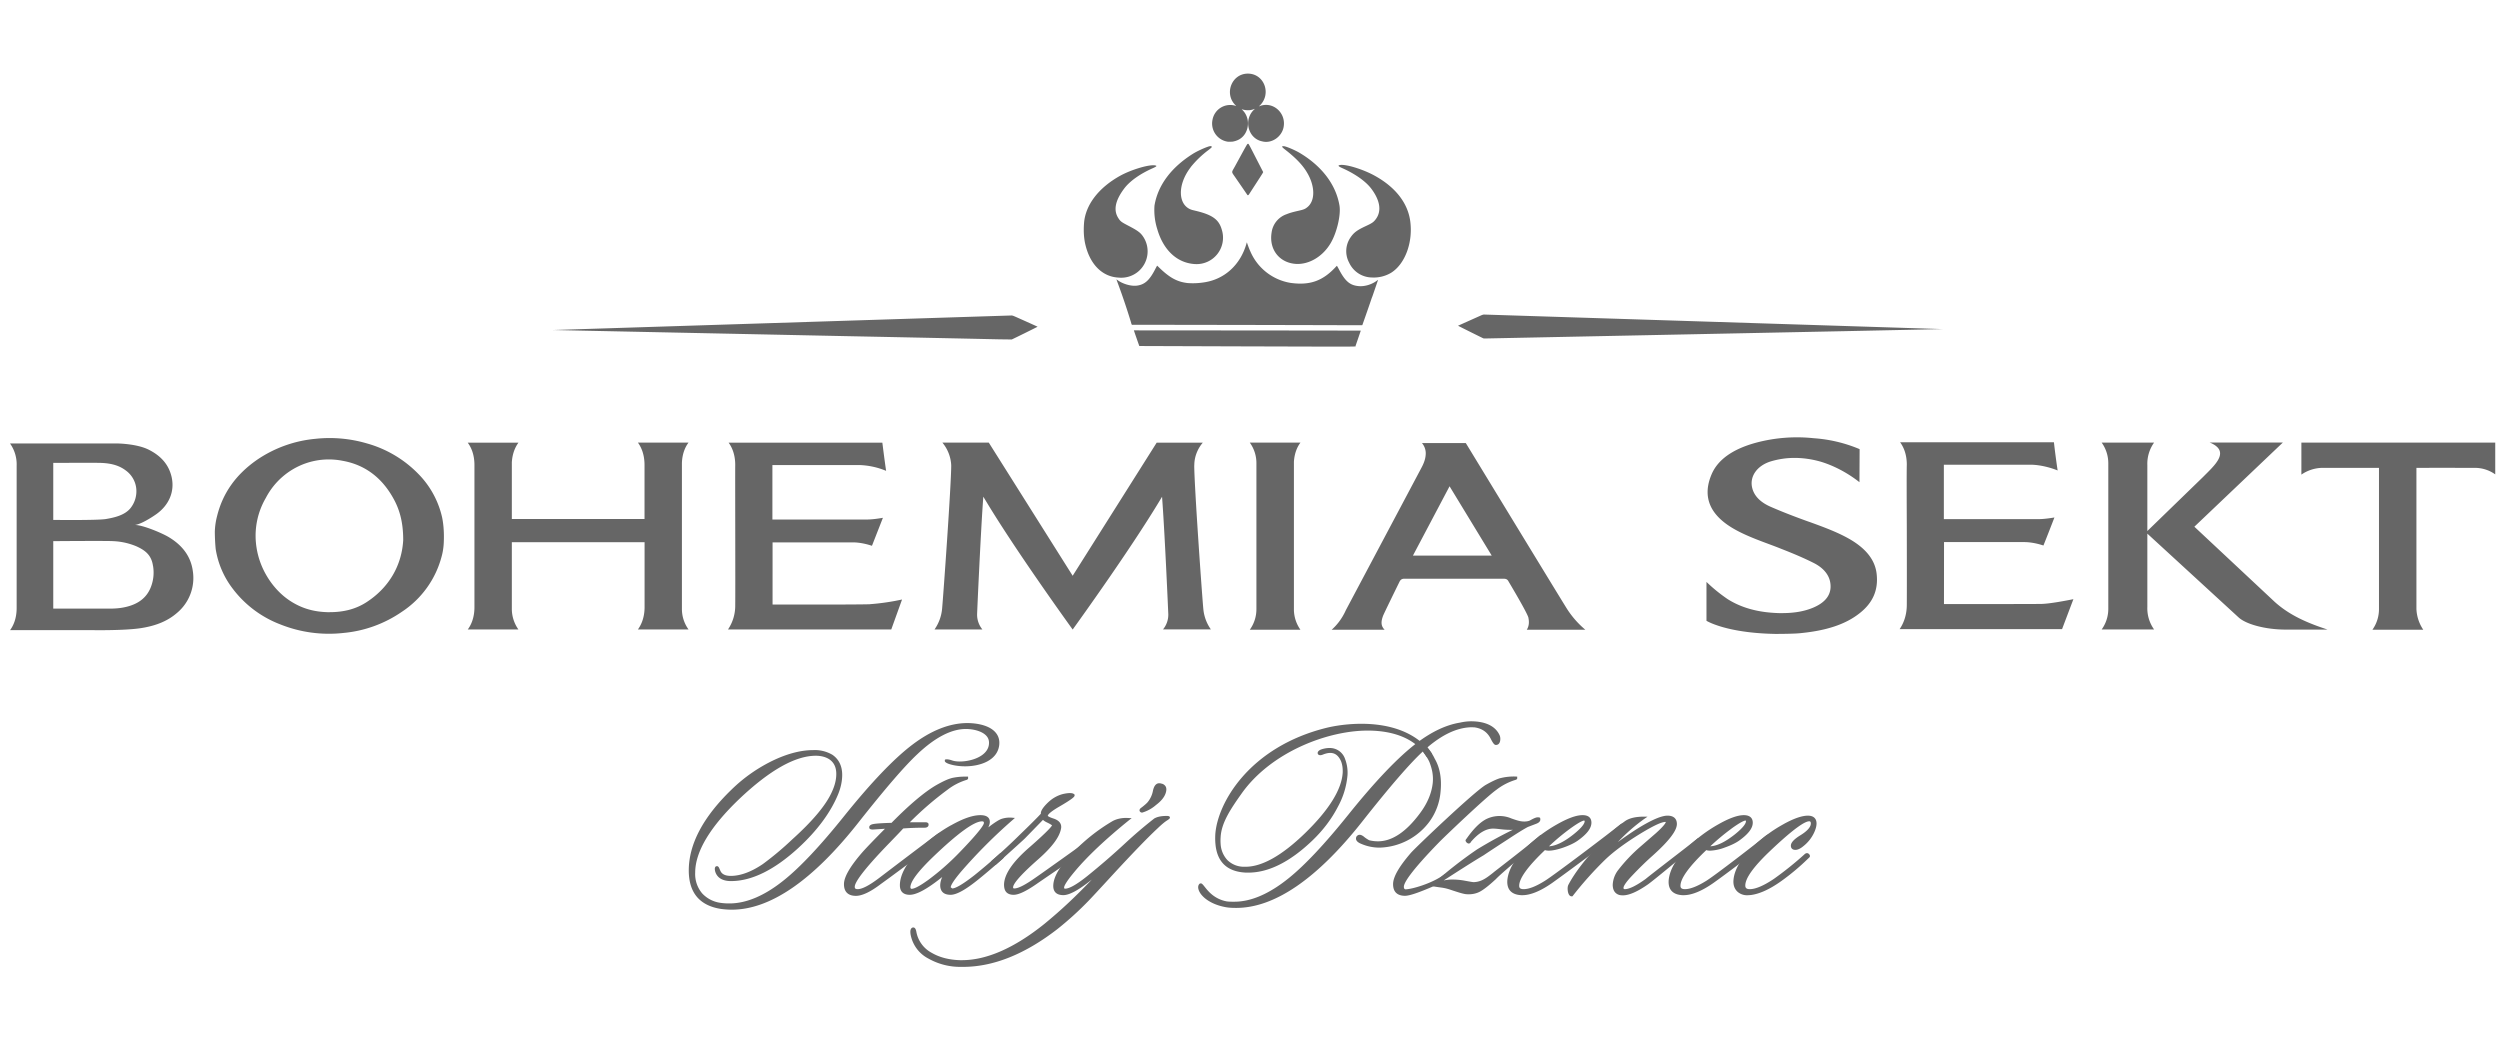 <svg viewBox="0 -12 452 188" fill="none" xmlns="http://www.w3.org/2000/svg"><g clip-path="url(#clip0)" fill="#666"><path d="M223.15 50.62l-17.16-.06c-.02-.02-1-2.82-.98-2.83 0 0 41.01.03 41.02.05l-.45 1.32-.5 1.45c-.05.15 2.3.14-21.93.07zm-42.5-1.27a16052.33 16052.33 0 00-27.87-.58 1493655.14 1493655.14 0 00-52.81-1.1l82.88-2.63c.17 0 .3.04.54.14.58.25 4.2 1.87 4.2 1.89 0 .03-4.56 2.28-4.65 2.3-.13.01-.84 0-2.3-.02zm87.76-.15a2 2 0 01-.2-.02c-.06-.01-4.6-2.27-4.6-2.29l4.2-1.88c.24-.1.37-.14.54-.14l82.88 2.63-18.04.38a314946.82 314946.82 0 01-64.78 1.32zm-23.76-2.4c-11.86-.04-39.88-.09-39.94-.07-.06.01-.1-.04-.16-.21l-.1-.36a125.98 125.98 0 00-2.27-6.74c-.37-1-.35-.94-.24-.86.93.74 2.47 1.21 3.56 1.09 1.45-.17 2.34-.96 3.4-3.06l.3-.56s.14.11.32.29c1.94 1.9 3.32 2.65 5.24 2.86a12.8 12.8 0 002.94-.13c3.73-.55 6.62-3.22 7.68-7.08.05-.18.04-.19.13.07.14.41.34.93.47 1.23l.07.15a9.6 9.6 0 007.24 5.72c3.53.5 5.88-.33 8.28-2.95.14-.14.14-.14.16-.11.03.03.19.31.43.77 1.1 2.06 1.96 2.75 3.51 2.88 1.11.1 2.45-.33 3.35-1.05.17-.14.18-.21-.21.93l-.67 1.95c-.17.41-.3.84-.43 1.21a401.67 401.67 0 01-1.4 4.01c-.04.02-.03.02-1.66.02zm-42.4-8.61c-2.89-.14-5.1-2.29-5.98-5.82-.3-1.18-.39-2.5-.28-4.01.25-3.3 2.61-6.4 6.53-8.58 2.13-1.17 5.48-2.14 6.43-1.85.25.07.14.18-.5.47-2.38 1.05-4.27 2.4-5.28 3.8-1.54 2.1-1.87 3.8-1.01 5.18.38.62.58.77 1.73 1.37 1.62.84 2.18 1.22 2.63 1.81a4.77 4.77 0 01-4.27 7.63zm45.82-.02a4.6 4.6 0 01-4.15-2.69 4.37 4.37 0 01.2-4.47c.64-.96 1.2-1.38 2.85-2.15 1.12-.52 1.37-.7 1.77-1.23 1.08-1.43.8-3.36-.79-5.49-1-1.34-2.92-2.7-5.26-3.74-.68-.3-.83-.46-.53-.54.96-.28 4.3.73 6.48 1.96 3.69 2.06 5.89 4.9 6.33 8.16.52 3.85-.93 7.76-3.46 9.34a6.12 6.12 0 01-3.44.85zm-32.08-2.43c-3.2-.21-5.68-2.54-6.77-6.36a11.43 11.43 0 01-.49-4.2c.6-3.67 3.02-6.92 6.99-9.4.67-.41 1.89-.99 2.67-1.25.33-.12.59-.14.66-.05.1.11.05.17-.55.64a17.84 17.84 0 00-3.19 3.06l-.1.15c-2.39 3.15-2.25 6.84.3 7.62l.6.15c3.06.72 4.26 1.57 4.78 3.4a4.78 4.78 0 01-4.9 6.24zm18.26-.03c-2.99-.22-4.85-2.67-4.34-5.7a4.05 4.05 0 012.7-3.28c.57-.23 1.04-.37 2.23-.64.87-.2 1.12-.3 1.5-.61 1.48-1.15 1.46-3.83-.05-6.32-.97-1.66-2.57-3.04-3.99-4.15-.58-.45-.63-.6-.2-.58.42.02 2.03.7 2.96 1.26 3.99 2.4 6.5 5.75 7.12 9.49.27 1.65-.45 4.78-1.55 6.7-1.42 2.48-3.96 4-6.38 3.83zm-8.71-12.44a447.92 447.92 0 00-2.13-3.1c-.81-1.2-.8-.88-.15-2.06 2.37-4.34 2.23-4.1 2.37-4.1.15 0-.04-.34 1.99 3.62l.72 1.4c.07.13.25-.16-1.68 2.81l-.8 1.24c-.12.2-.21.25-.32.19zm-3.48-9.64a3.32 3.32 0 01-2.83-4.02 3.25 3.25 0 014.13-2.49c.17.06.17.06.01-.1-2.1-2.08-.67-5.71 2.24-5.71 3 0 4.35 3.74 2.1 5.83-.12.12-.12.12-.02.07 2.4-.99 4.9 1.18 4.38 3.8-.34 1.7-2.06 2.91-3.69 2.59l-.17-.04c-2.63-.52-3.45-4.06-1.36-5.84.07-.06.07-.06 0-.03a.4.4 0 01-.09.03l-.05.01a2.1 2.1 0 01-.39.12c-.47.13-1.15.1-1.67-.06-.17-.05-.17-.05-.04.08 1.73 1.65 1.17 4.74-1 5.53l-.08.03c-.12.05-.34.11-.62.17-.12.02-.73.04-.85.03zM411.3 96.85l-14.56-13.62 16-15.22H399.5l.26.1c3.49 1.6.6 4.05-1.42 6.1l-10.1 9.8V72.08a6.6 6.6 0 011.22-4.06h-9.48a6.41 6.41 0 011.2 3.7v26.4a6.35 6.35 0 01-1.2 3.69h9.48a6.58 6.58 0 01-1.22-4.06V84.48l16.49 15.14c1.34 1.24 4.83 2.21 8.52 2.21h7.56l-.45-.16c-3.86-1.28-6.72-2.72-9.06-4.82zm-77.08-11.49c-2.14-1.2-4.6-2.1-6.97-2.96l-.38-.13c-2.67-.96-4.8-1.8-6.73-2.64-1.83-.8-2.94-1.91-3.32-3.33-.57-2.11.83-4.13 3.4-4.9 1.36-.4 2.78-.61 4.23-.61 1.5 0 3.06.21 4.66.66 3.18.94 5.71 2.65 7.08 3.73l.03-5.97c-.03 0-.03-.02-.06-.03a25.88 25.88 0 00-8.23-1.95 28.68 28.68 0 00-10.4.8c-4.26 1.15-6.99 3.1-8.1 5.79-1.73 4.13-.22 7.5 4.49 10.04 1.84 1 3.95 1.79 6 2.55.7.26 1.39.52 2.08.8 2.46.96 4.28 1.75 5.91 2.57 1.85.93 2.9 2.27 3.04 3.85.18 1.84-.85 3.25-3.05 4.2-1.6.69-3.46 1.02-5.7 1.02h-.55c-3.67-.1-6.72-.91-9.28-2.52a28.69 28.69 0 01-3.84-3.12v7.03s3.5 2.2 12.36 2.37h.44c1.06 0 3.1-.03 4.04-.12 4.84-.46 8.3-1.6 10.85-3.62 2.4-1.88 3.4-4.2 3.08-7.08-.27-2.55-1.95-4.67-5.08-6.43zm-64.51 3.1l-7.63-12.54-6.62 12.53h14.25zm16.92 13.4h-10.59c.3-.47.5-1.14.31-2.08 0-.14-.03-.63-3.64-6.71-.2-.39-.55-.41-.68-.43h-18.27c-.34.03-.56.21-.72.52-.76 1.54-2.86 5.85-2.97 6.15-.33.88-.52 1.8.28 2.55h-9.59c.75-.66 1.79-1.79 2.58-3.56l13.57-25.56c.38-.7.78-1.53.85-2.47a2.87 2.87 0 00-.57-2.04c-.03-.03-.05-.08-.11-.12h7.94c1.39 2.28 15.82 25.98 18.03 29.55a16.7 16.7 0 003.58 4.2zm-70.7-29.72c0-1.92.88-3.35 1.54-4.11h-8.34L193.94 92.1l-15.17-24.08h-8.39a6.9 6.9 0 011.6 4.11c0 3.53-1.42 23.46-1.65 25.95a7.77 7.77 0 01-1.37 3.73h8.66a4.23 4.23 0 01-.96-2.71c.02-.75.6-13.7 1.04-20.15l.08-1.15.6.99c5.14 8.51 13.86 20.67 15.56 23.03 1.7-2.36 10.42-14.52 15.57-23.03l.59-.98.08 1.14c.45 6.36 1.02 19.34 1.05 20.15a4.2 4.2 0 01-.96 2.7h8.66c-.5-.7-1.21-1.96-1.37-3.72-.24-2.53-1.64-22.37-1.64-25.95zm135.54 25.08l.01-11.21h14.46c1.47 0 2.87.4 3.51.62.4-.97 1.5-3.8 1.99-5.07-.72.12-1.9.3-2.93.3H351.45v-9.84h15.66c1.82 0 3.83.59 4.91 1.04a142.2 142.2 0 01-.67-5.1h-27.81c.52.71 1.21 2.01 1.21 4.04-.04 1.5-.02 6.3 0 11.4.01 5.56.02 11.3 0 13.95 0 2.14-.76 3.62-1.3 4.4h29.37l2.05-5.42c-1.3.26-4.24.83-5.81.86-1.88.03-17.59.03-17.59.03zm64.62-29.2v5.79a6.89 6.89 0 013.67-1.22h10.36v25.53a6.43 6.43 0 01-1.19 3.74h9.2a7.22 7.22 0 01-1.24-3.74V72.59h.37l3.56-.01 6.72.01a6.3 6.3 0 013.6 1.18v-5.75h-35.05zm-180.97 0h-9.16a6.3 6.3 0 011.2 3.75v26.35a6.33 6.33 0 01-1.2 3.74h9.16a6.44 6.44 0 01-1.18-3.53V71.51c.1-1.72.7-2.85 1.18-3.48zM27.66 90.32c-.27-1.95-1.4-2.83-3.03-3.56a12.13 12.13 0 00-4.16-.92c-1.07-.08-10.84 0-10.84 0v12.2h10.15c1.19 0 2.19-.1 3.13-.34 2.12-.53 3.51-1.61 4.26-3.3a7.2 7.2 0 00.5-4.08zM9.63 82s8 .1 9.52-.16c1.4-.24 3.3-.63 4.38-1.89a4.9 4.9 0 001.1-3.68 4.62 4.62 0 00-1.85-3.18c-1.17-.9-2.58-1.33-4.58-1.4-.63-.03-8.57 0-8.57 0V82zm25.24 9.3a8.22 8.22 0 01-2.85 7.5c-1.64 1.43-3.69 2.31-6.44 2.75-2.07.34-5.67.39-7.62.39l-1.43-.01H1.82c.52-.7 1.19-1.98 1.19-4V72.18a6.5 6.5 0 00-1.2-4h19.44c.03 0 3.5.04 5.65 1.13 2.28 1.15 3.63 2.76 4.13 4.94.6 2.67-.53 5.11-2.74 6.69-1.04.74-2.82 1.82-3.85 1.97v.01c1.44.01 5 1.52 6.15 2.24 2.54 1.54 3.96 3.61 4.28 6.15zm89.62-23.28h-9.16c.52.7 1.2 2 1.2 4.05v9.77H92.54V71.6c.1-1.77.72-2.92 1.2-3.57h-9.18c.53.7 1.22 2 1.22 4.05v25.7c0 2.02-.68 3.33-1.21 4.03h9.16a6.46 6.46 0 01-1.19-3.57V86.03h24v11.74c0 2.03-.7 3.34-1.21 4.04h9.16a6.3 6.3 0 01-1.2-3.7V71.72c.06-1.84.69-3.04 1.2-3.7zM72.9 85.65c0-3.1-.58-5.47-1.88-7.72-2.1-3.7-5.17-5.93-9.09-6.62a12.78 12.78 0 00-6.66.46 12.94 12.94 0 00-7.2 6.24 13.56 13.56 0 00-1.8 8.1c.25 2.66 1.2 5.11 2.8 7.29 1.28 1.72 2.76 2.99 4.52 3.9 1.67.87 3.5 1.32 5.59 1.38h.43c2.59 0 4.74-.58 6.6-1.77 4.05-2.6 6.43-6.6 6.69-11.26zm7.02-4.17c.17.79.44 2.47.3 4.88-.05.73-.16 1.47-.36 2.2a17.18 17.18 0 01-7.17 10.03 22.14 22.14 0 01-10.62 3.85 23.61 23.61 0 01-11.39-1.55 19.46 19.46 0 01-8.59-6.44 15.8 15.8 0 01-3.1-7.23 36.3 36.3 0 01-.15-3.1c.03-.93.16-1.87.4-2.78 1.02-4.16 3.37-7.5 7.18-10.17a22.34 22.34 0 0110.59-3.83 23.94 23.94 0 019.26.81 20.82 20.82 0 019.9 6.1 16.32 16.32 0 013.75 7.23zm77.32 15.76a41.5 41.5 0 005.85-.85l-1.95 5.42h-29.52a7.67 7.67 0 001.31-4.39c.04-2.77-.03-23.93 0-25.36 0-2.04-.68-3.33-1.2-4.03h27.8c.1.8.37 3 .68 5.1a13.63 13.63 0 00-4.9-1.05h-15.66v9.85h17.05c1.05 0 2.21-.19 2.93-.31l-1.98 5.06c-.66-.22-2.04-.62-3.5-.62h-14.47V97.3h8.6c2.43 0 6.85 0 8.96-.05M296.06 137.81c-1.23.78-2.41 1.6-3.55 2.43a32.4 32.4 0 014.8-4.2l.57-.39h-.69c-1.44 0-2.57.26-3.34.78a27.7 27.7 0 00-4.28 3.76c-2.83 2.96-4.84 5.57-6 7.77-.14.28-.18.66-.1 1.2.11.6.35.9.7.9h.12l.06-.07a64.43 64.43 0 015.84-6.54c1.55-1.49 3.7-3.07 6.35-4.7 2.89-1.76 4.03-2.15 4.62-2.15h.02c0 .1-.13.54-1.77 2.02l-2.87 2.49a29.14 29.14 0 00-4 4.23 4.7 4.7 0 00-.96 2.62c0 1.29.7 1.73 1.28 1.87.16.03.36.05.54.05 1.13 0 2.61-.64 4.53-1.97 1.22-.87 6.89-5.58 9.05-7.44.13-.13.3-.18.44-.21l.29-.12.03-.11v-.17l-.07-.08c-.07-.1-.22-.28-.46-.28a.61.61 0 00-.36.15c-1 .8-3.02 2.37-4.96 3.86-1.92 1.49-3.75 2.9-4.35 3.4-1.7 1.23-2.98 1.85-3.77 1.85-.18 0-.24-.06-.24-.25 0-.2.21-.78 1.61-2.25 1.33-1.4 2.57-2.6 3.68-3.58 2.93-2.63 4.36-4.49 4.36-5.7 0-.97-.6-1.51-1.69-1.51-1.1 0-2.87.76-5.43 2.34"/><path d="M310.64 137.06a26.48 26.48 0 00-5.28 3.91c-2.25 2.15-3.47 4.21-3.66 6.14-.14 1.62.65 2.56 2.25 2.72.15.02.3.02.45.02 1.46 0 3.26-.73 5.33-2.17 1.75-1.23 8.22-6.04 10.12-7.79.26-.24.55-.52.32-.8a.49.49 0 00-.4-.21c-.15 0-.33.08-.54.25-1.8 1.45-8.96 7-10.7 8.1-1.62 1.01-2.93 1.53-3.9 1.53-.7 0-.8-.31-.8-.61 0-1.34 1.57-3.5 4.67-6.45.18.07.4.1.69.1a8.4 8.4 0 002.63-.56c1.08-.38 1.94-.79 2.58-1.23 1.67-1.19 2.5-2.25 2.5-3.27 0-.62-.3-1.36-1.62-1.36-1.11 0-2.64.54-4.64 1.68zm2.37.78c1.8-1.3 2.4-1.49 2.62-1.49l.04.12c0 .35-.35 1.06-2.04 2.41-1.74 1.37-3.22 2.08-4.41 2.13a40.35 40.35 0 013.8-3.17zM281.48 137.06a26.68 26.68 0 00-5.3 3.92c-2.23 2.15-3.46 4.2-3.65 6.13-.13 1.62.66 2.56 2.27 2.72.14.02.3.02.45.02 1.45 0 3.25-.73 5.32-2.17 1.68-1.18 10.95-7.98 12.89-9.77.25-.24.55-.52.32-.81-.04-.06-.17-.22-.39-.22-.16 0-.32.09-.54.26-1.63 1.32-11.68 8.95-13.5 10.09-1.6 1.01-2.9 1.53-3.88 1.53-.71 0-.8-.31-.8-.61 0-1.34 1.56-3.5 4.66-6.45.18.07.41.1.7.1.67 0 1.56-.19 2.63-.56 1.07-.38 1.94-.79 2.57-1.23 1.68-1.19 2.5-2.25 2.5-3.27 0-.62-.28-1.36-1.6-1.36-1.13 0-2.64.54-4.65 1.68zm2.37.78c1.8-1.3 2.4-1.49 2.6-1.49l.06.12c0 .35-.35 1.06-2.05 2.41-1.73 1.37-3.22 2.08-4.4 2.13a39.15 39.15 0 013.79-3.17z"/><path d="M322.48 137c-1.83 1-3.54 2.23-5.08 3.65-2.61 2.43-3.96 4.7-4 6.75 0 .8.28 1.44.83 1.9a2.6 2.6 0 001.73.56l.5-.03c1.63-.18 3.53-1.05 5.65-2.57a41.47 41.47 0 004.84-4.07c.2-.15.3-.3.3-.46l-.12-.26-.07-.06a.47.47 0 00-.36-.16c-.16 0-.32.08-.48.24a60.34 60.34 0 01-5.5 4.41c-1.85 1.24-3.31 1.86-4.37 1.86-.7 0-.8-.34-.8-.66 0-1.3 1.45-3.34 4.31-6.08 4.79-4.57 6.58-5.53 7.24-5.53.15 0 .3.04.3.4 0 .64-.67 1.39-1.94 2.16-1.12.7-1.67 1.3-1.67 1.85 0 .48.3.76.82.76.42 0 .92-.23 1.47-.7a6.72 6.72 0 001.91-2.42c.3-.65.44-1.2.44-1.66 0-.9-.56-1.41-1.56-1.41-1.08 0-2.56.51-4.4 1.53M256.75 122.18l-.06.12c-.21.4.52 1.51.85 1.98.46.64.72 1.09.9 1.5.36.93.76 2.2.6 3.78-.2 1.84-.96 3.67-2.29 5.45-2.5 3.39-5.06 5.1-7.62 5.1-.55 0-1.1-.07-1.6-.2-.4-.23-.73-.45-.95-.65-.29-.22-.54-.33-.75-.33a.63.63 0 00-.47.2c-.11.09-.17.22-.19.4-.05.41.26.76.9 1.02a8.28 8.28 0 003.42.7 11.59 11.59 0 009-4.76 10.7 10.7 0 001.96-5.31c.24-2.36-.1-4.38-1.05-6-.17-.38-.7-1.38-1.58-2.38-.5-.58-.74-.66-.88-.66l-.2.04z"/><path d="M239.95 119.56c-14.15 3.46-19.91 13.74-20.23 19.4-.02.54-.02 1.08.03 1.6.28 3.26 2.09 5 5.35 5.2l.6.01c3.65 0 7.51-1.93 11.5-5.73 2-1.9 3.58-4 4.73-6.25a14.32 14.32 0 001.7-5.66 6.91 6.91 0 00-.44-2.9 2.9 2.9 0 00-2.85-1.99c-.62 0-1.17.16-1.44.25-.45.16-.71.44-.66.72.03.16.16.33.46.33.15 0 .3-.04.48-.11.33-.13.81-.3 1.33-.3.87 0 1.5.49 1.95 1.5.23.6.33 1.23.3 2.07-.19 3.06-2.5 6.77-6.88 11.01-4.12 3.98-7.71 6-10.69 6h-.37a4.25 4.25 0 01-2.91-1.21 4.66 4.66 0 01-1.22-2.91c-.03-.4-.03-.8 0-1.23.14-2.57 1.75-5.02 3.85-7.97 5.31-7.42 15.46-11.3 22.74-11.3 4.95 0 8.7 1.62 10.56 4.59l.1.17.96-.58-.14-.19c-3.25-4.31-8.65-5.22-12.6-5.22-3.53 0-6.18.7-6.21.7M268.5 136.21c-1.05.6-2.18 1.75-3.33 3.4-.15.16-.22.3-.19.45l.15.23.05.05c.12.1.24.17.36.17.19 0 .34-.13.42-.32 1.36-1.58 2.7-2.38 3.99-2.38.3 0 .76.04 1.4.12a14.25 14.25 0 002.16.1 78.14 78.14 0 00-6.45 3.54 76.66 76.66 0 00-7.92 6.2l-.2.15.02.14c.04.18.2.2.38.23.13.03 1.23.18 1.23.18.88.12 1.37.29 2.16.56l.32.1c1.02.34 1.68.51 2.04.54l.4.02c.76 0 1.44-.15 2.04-.46.68-.35 1.67-1.12 2.94-2.3.65-.7 2.96-2.67 5-4.4a56.85 56.85 0 003.29-2.89c.06-.06.35-.08.45-.08l.3-.25.06-.14c-.14-.21-.51-.23-.62-.23-.13 0-.43.02-.62.2-.73.7-5.1 4.1-7.2 5.73-.66.51-1.1.85-1.17.92-1.18.93-2.12 1.66-3.5 1.7-.2 0-.5-.06-.91-.13l-.88-.16c-.95-.16-1.63-.18-2.2-.18-.4 0-.93.06-1.44.16 2.72-1.76 5.54-3.56 7.25-4.57.09-.07 1.48-1 4.41-2.9 1.56-1.03 2.8-1.8 3.56-2.2l1.57-.6c.68-.28.74-.66.63-1.04-.08-.07-.2-.1-.43-.1-.19 0-.53.07-1.46.6-.29.11-.6.16-.95.16-.24 0-.48-.02-.75-.07-.34-.06-.9-.23-1.64-.5a5.43 5.43 0 00-4.73.25"/><path d="M271.27 128.68c-.61.17-1.5.58-2.63 1.22-2.06 1.18-12.78 11.4-13.53 12.28-2.18 2.52-3.24 4.38-3.24 5.68 0 1.38.75 2.1 2.16 2.1 1.13 0 3.72-1.1 6.3-2.22 0-.01 1.1-1.24 1.05-1.45l-.1-.3-.24.18c-2.21 1.6-5.85 2.62-6.93 2.62h-.02c-.17-.06-.27-.14-.27-.47 0-.67 1.1-2.62 6.4-8.07 1.02-1.04 8.39-8.08 10.31-9.44a10.8 10.8 0 013.62-1.85l.16-.18v-.37l-.56-.02c-.88 0-1.7.1-2.48.3M263.97 118.65c-2.5.4-5.14 1.65-7.84 3.7-3.34 2.54-7.5 6.9-12.34 12.93-4.24 5.28-7.87 9.15-10.81 11.51-3 2.42-5.88 3.83-8.56 4.16-.45.06-.9.08-1.34.08h-.04c-.44 0-.9 0-1.32-.07a1.8 1.8 0 00-.23-.05c-2.04-.5-3.07-1.8-3.68-2.57-.32-.4-.5-.63-.72-.63l-.2.06-.06.07c-.23.26-.26.65-.1 1.09.41 1.16 2.07 2.57 4.84 3.08.69.13 1.4.14 1.94.14 6.96 0 14.66-5.29 22.87-15.72 4.83-6.12 8.44-10.3 10.74-12.44 3.06-2.88 6-4.4 8.8-4.5l.61.01c1.41.18 2.4.87 3.01 2.1.46.9.68 1.09.92 1.09.25 0 .66-.11.77-.77.06-.35.03-.7-.11-1.01-.75-1.63-2.55-2.5-5.18-2.5a9.1 9.1 0 00-1.97.24M164.93 122.66c-3.35 2.54-7.5 6.9-12.35 12.94-4.24 5.29-7.88 9.16-10.8 11.5-3.49 2.82-6.81 4.24-9.9 4.24-.5 0-1-.02-1.48-.09a5.53 5.53 0 01-3.45-1.73 5.41 5.41 0 01-1.26-3.73c0-3.8 2.7-8.3 8.01-13.37 5.45-5.16 10.08-7.78 13.8-7.78.96 0 1.8.22 2.45.65.84.58 1.25 1.45 1.25 2.64 0 1.02-.26 2.08-.77 3.19-1.05 2.4-3.48 5.3-7.2 8.65a55.55 55.55 0 01-5.32 4.46c-2.1 1.42-4.05 2.13-5.78 2.13-.91 0-1.5-.25-1.81-.77-.1-.19-.17-.36-.23-.5-.1-.24-.17-.44-.46-.5l-.23.07-.07.09c-.17.25-.07.71.05 1.03.4 1 1.35 1.52 2.79 1.52 3.74 0 7.82-2.01 12.15-5.97 3.45-3.17 5.9-6.48 7.25-9.82.47-1.18.7-2.33.7-3.4 0-1.6-.59-2.82-1.75-3.63a6.23 6.23 0 00-3.5-.86c-2.09 0-4.4.57-6.9 1.71a28.3 28.3 0 00-7.87 5.44c-5.12 4.95-7.72 9.86-7.72 14.6 0 4.04 1.97 6.38 5.86 6.97.62.08 1.27.13 1.92.13 6.95 0 14.65-5.3 22.87-15.73 4.92-6.23 8.43-10.3 10.74-12.44 3.17-2.99 6.1-4.5 8.72-4.5 1.63 0 4.09.62 4.17 2.36.04.72-.21 1.37-.74 1.92-1.05 1.1-3.03 1.6-4.53 1.6-.56 0-1.05-.07-1.42-.2a3.35 3.35 0 00-.94-.2l-.33.05-.03.18c-.04.23.25.45.84.64.81.26 1.82.4 2.84.4 2.63 0 5.82-1 6.16-3.84.1-.9-.13-1.68-.7-2.32-1.37-1.54-4.2-1.66-5.05-1.66-3.2 0-6.56 1.33-9.98 3.93"/><path d="M172 128.7c-.63.16-1.51.57-2.65 1.21-2.07 1.18-4.86 3.5-8.16 6.86-1.8.05-2.9.13-3.35.23-.4.08-.63.25-.68.5l.01.24.07.08c.09.1.23.16.57.16h.03l2.16-.14c-2.22 2.24-3.61 3.7-4.17 4.35-2.18 2.53-3.24 4.39-3.24 5.67 0 1.38.75 2.11 2.16 2.11 1.12 0 2.62-.7 4.55-2.17l1.38-1c2.72-2 7.78-5.73 9.22-7.07.28-.32.56-.73.33-1.03l-.2-.13h-.08c-.15 0-.28.1-.54.28-1.78 1.28-8.74 6.58-10.5 7.92-1.75 1.32-3.04 1.99-3.84 1.99-.44 0-.53-.17-.53-.43 0-.68 1.11-2.62 6.4-8.06.92-.96 1.75-1.8 2.36-2.48 1.08-.09 2.38-.14 3.86-.14.37 0 .6-.12.71-.38l.02-.3-.05-.09c-.07-.11-.2-.19-.4-.21h-2.95a58.7 58.7 0 016.76-5.84 10.82 10.82 0 013.62-1.86l.16-.18v-.38h-.57c-.86 0-1.69.1-2.47.28"/><path d="M171.96 137.2a24.84 24.84 0 00-5.6 4.24c-2.43 2.49-3.66 4.72-3.66 6.61 0 1.14.62 1.73 1.78 1.73 1.25 0 3.18-1.05 5.88-3.22a3.65 3.65 0 00-.37 1.49c0 .8.33 1.73 1.88 1.73 1.07 0 2.72-.91 5.06-2.81 1.33-1.07 2.75-2.3 4.31-3.65.4-.36.37-.66.27-.87-.13-.22-.3-.25-.4-.25-.16 0-.31.08-.48.25a109.8 109.8 0 01-4.38 3.73c-2.57 2.02-3.64 2.45-4.08 2.45l-.28-.2c0-.24.24-.91 1.9-2.87a94.88 94.88 0 019.34-9.35l.37-.33-.5-.04a4.75 4.75 0 00-1.88.2c-.49.16-1.3.67-2.44 1.55.18-.35.28-.68.28-.99 0-.56-.3-1.22-1.7-1.22-1.37 0-3.1.59-5.3 1.83zm-7.2 11.5c-.11-.06-.16-.14-.16-.28 0-1.04 1.41-2.91 4.18-5.57 4.4-4.21 7.34-6.35 8.77-6.35.28 0 .34.1.34.29 0 .3-.6 1.4-4.57 5.49a44.93 44.93 0 01-5.48 4.8c-1.82 1.31-2.61 1.62-3.06 1.62h-.02z"/><path d="M192.22 131.55c-.53.13-1.04.34-1.53.62-.52.3-1.03.71-1.58 1.29-.66.7-.98 1.28-.92 1.66-.86.92-2.11 2.16-3.74 3.73a103.52 103.52 0 01-4.91 4.56c-.26.2-.4.4-.42.6 0 .12.04.23.09.28l.23.19h.12c.13 0 .29-.05.56-.2 3.12-2.8 4.78-4.3 5.2-4.71l3.25-3.34c.17.17.42.33.75.48.71.34.86.5.89.5-.05.15-.51.85-3.99 3.9-3.1 2.68-4.63 4.9-4.69 6.8 0 .63.13 1.1.44 1.42.3.3.73.45 1.3.45.95 0 2.43-.73 4.55-2.24l1.52-1.04c2.71-1.84 7.79-5.28 9.43-6.76.19-.12.3-.26.31-.42 0-.1-.01-.26-.16-.4l-.24-.2h-.12c-.12 0-.25.06-.4.17-2.03 1.46-10.2 7.3-10.87 7.74-1.86 1.32-3.16 2-3.89 2-.22 0-.23-.08-.23-.2 0-.49.78-1.76 4.53-5.06 2.49-2.19 3.84-3.99 4.13-5.52.13-.61-.01-1.43-1.39-1.87-.93-.3-1-.48-1-.48 0-.1.13-.51 1.92-1.57 2.87-1.66 2.9-1.92 2.93-2.1v-.16l-.08-.07c-.16-.15-.42-.21-.78-.21-.31 0-.72.05-1.21.16M208.46 130.93a4.57 4.57 0 01-.98 2.12c-.22.25-.56.54-1.06.93-.44.28-.44.53-.34.72.1.15.26.22.43.22a6.64 6.64 0 002.5-1.38c.93-.7 1.5-1.41 1.74-2.13.17-.52.17-.92-.01-1.23a1.1 1.1 0 00-.78-.51 1.13 1.13 0 00-.36-.06c-.56 0-.94.44-1.14 1.32"/><path d="M208.63 136.03a82 82 0 00-5.16 4.4 129.35 129.35 0 01-6.9 5.97c-1.89 1.51-3.23 2.27-3.98 2.27-.15 0-.2-.04-.2-.2 0-.23.25-.91 1.9-2.88 2.27-2.73 5.6-5.87 9.88-9.33l.44-.34-.96-.04c-.97 0-1.82.2-2.54.6a33.23 33.23 0 00-7.28 5.81c-2.29 2.39-3.4 4.32-3.4 5.9 0 .75.32 1.65 1.83 1.65 1.04 0 2.64-.84 4.87-2.6l.27-.21c-.69.72-1.47 1.52-2.36 2.4a85.9 85.9 0 01-6.25 5.64c-5.4 4.33-10.4 6.53-14.88 6.53h-.35c-1.97-.06-3.68-.5-5.09-1.32a5.4 5.4 0 01-2.77-3.69c-.08-.47-.2-.91-.61-.91h-.02c-.44.1-.58.57-.4 1.45a6.13 6.13 0 003.17 4.17 11.7 11.7 0 005.94 1.51h.35c5.48 0 11.2-2.3 17.07-6.85a58.37 58.37 0 005.76-5.25c.3-.31 1.73-1.84 4.26-4.6 3.54-3.83 6.18-6.58 8.1-8.37.75-.72 1.35-1.21 1.79-1.47.35-.24.41-.33.41-.45 0-.3-.4-.3-.59-.3-1 0-1.75.16-2.3.5"/></g><defs><clipPath id="clip0"><path fill="#fff" d="M0 0h451.56v164H0z"/></clipPath></defs></svg>